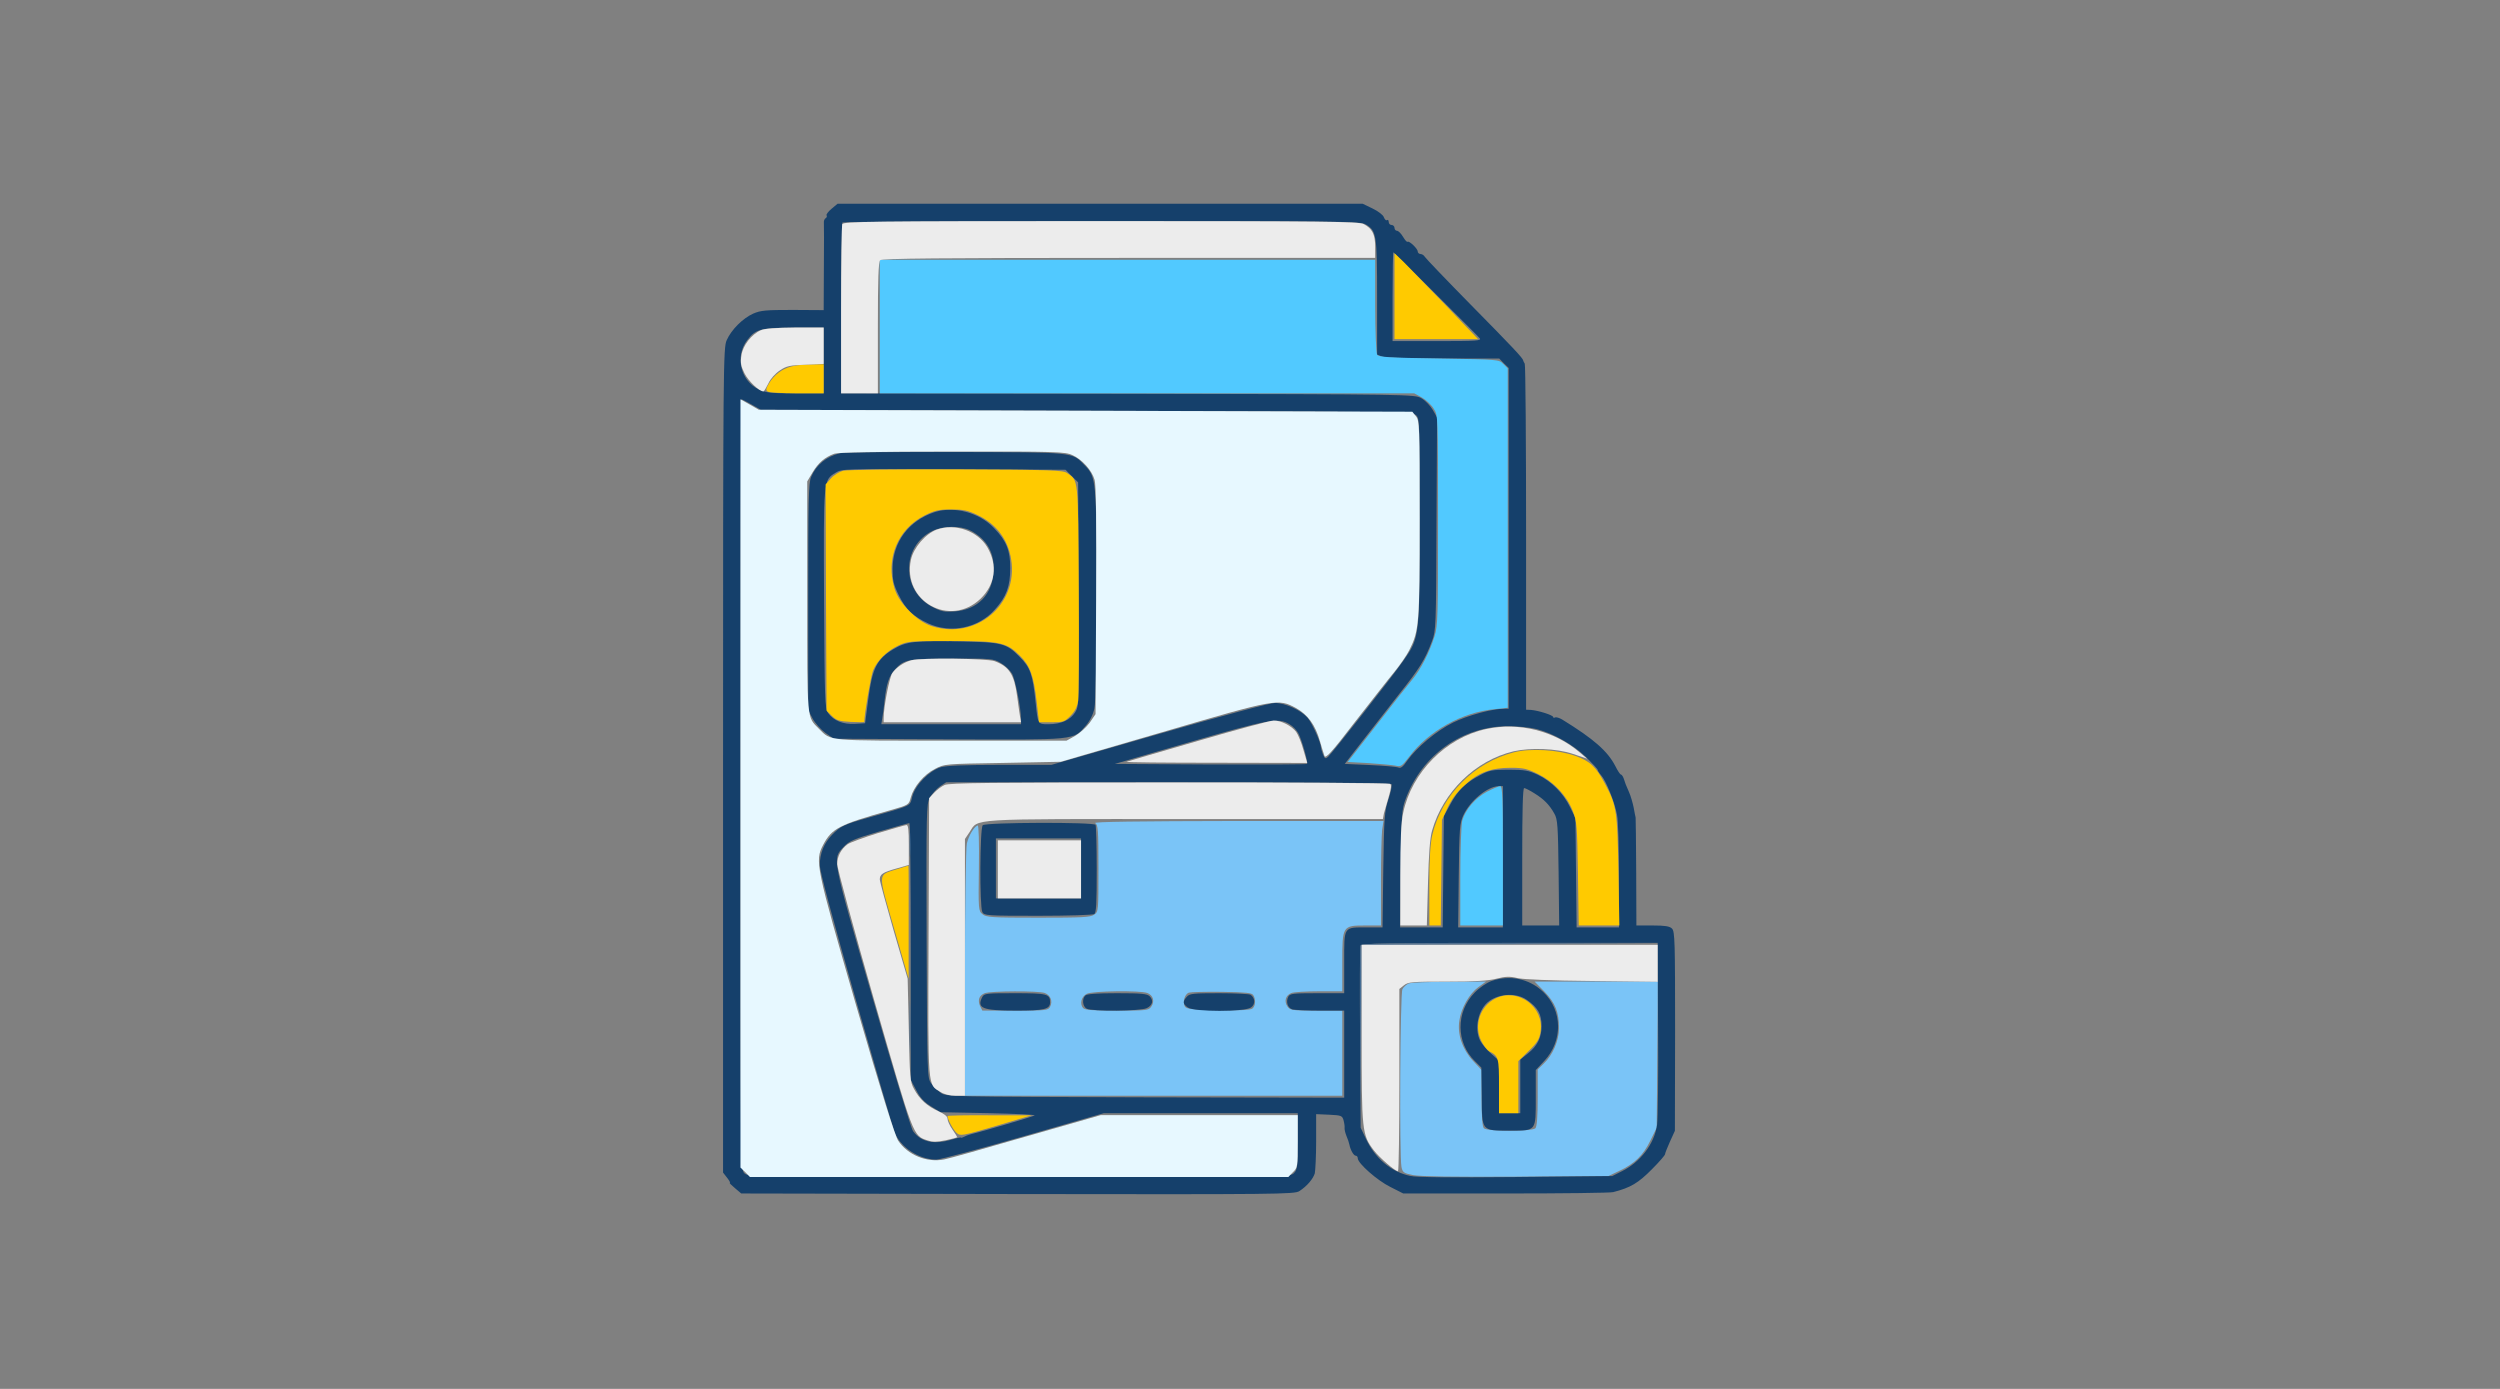 <svg width="270" height="150" viewBox="0 0 270 150" fill="none" xmlns="http://www.w3.org/2000/svg">
<rect x="0" y="0" width="270" height="150" fill="#808080" stroke="none"/>
<path d="M118.278 88.896C118.591 89.084 118.633 89.544 118.633 93.786C118.633 98.384 118.633 98.467 118.173 98.781C117.776 99.073 116.836 99.115 112.133 99.115C107.139 99.115 106.512 99.073 106.115 98.739C105.676 98.384 105.655 98.279 105.718 93.723C105.759 90.902 105.697 89.105 105.592 89.147C105.195 89.272 104.61 90.275 104.422 91.09C104.317 91.529 104.213 97.861 104.213 105.113V118.342H124.589H144.965V113.744V109.146H142.164C139.552 109.146 139.322 109.105 139.051 108.708C138.654 108.143 138.842 107.496 139.469 107.245C139.74 107.14 141.099 107.057 142.478 107.057H144.965V103.922C144.965 99.993 144.986 99.951 147.473 99.951H149.145V95.27C149.145 92.699 149.207 90.171 149.27 89.627L149.416 88.666H133.659C122.854 88.687 118.006 88.75 118.278 88.896ZM112.844 107.245C113.471 107.496 113.722 108.143 113.408 108.729C113.199 109.126 112.99 109.146 109.626 109.146H106.094L105.843 108.645C105.571 107.997 105.738 107.516 106.345 107.266C106.992 107.015 112.196 106.994 112.844 107.245ZM123.92 107.245C124.547 107.496 124.735 108.143 124.338 108.708C124.066 109.126 123.837 109.146 120.639 109.146C117.922 109.146 117.17 109.084 116.961 108.854C116.585 108.394 116.794 107.621 117.379 107.328C118.006 107.015 123.147 106.952 123.92 107.245ZM135.352 107.475C135.644 107.934 135.602 108.645 135.268 108.917C135.08 109.084 133.91 109.146 131.59 109.105C128.748 109.042 128.163 108.979 127.974 108.708C127.682 108.248 127.954 107.328 128.413 107.203C128.601 107.14 130.211 107.098 131.966 107.119C134.557 107.161 135.205 107.224 135.352 107.475Z" fill="#7AC4F7"/>
<path d="M152.133 106.221C151.882 106.325 151.589 106.597 151.464 106.827C151.213 107.266 151.129 124.862 151.359 126.032C151.485 126.618 151.589 126.701 152.592 126.91C153.324 127.056 157.044 127.119 163.689 127.077L173.7 127.015L174.849 126.471C176.521 125.698 177.462 124.779 178.235 123.19L178.924 121.79L178.987 113.911L179.05 106.012H172.383H165.738L166.803 107.098C167.974 108.331 168.371 109.314 168.371 111.048C168.371 112.386 167.681 113.974 166.72 114.873L166.072 115.5V118.551C166.072 120.641 165.988 121.686 165.821 121.853C165.466 122.208 160.617 122.208 160.262 121.853C160.095 121.686 160.011 120.662 160.011 118.593V115.562L159.092 114.58C157.942 113.347 157.378 111.717 157.608 110.233C157.796 108.875 158.695 107.307 159.677 106.597L160.492 106.012L156.542 106.033C154.369 106.033 152.383 106.116 152.133 106.221Z" fill="#7AC4F7"/>
<path d="M89.814 22.543C89.459 22.836 89.208 23.17 89.27 23.254C89.333 23.358 89.291 23.505 89.166 23.567C89.041 23.651 88.957 23.86 88.978 24.048C88.999 24.257 88.999 26.451 88.978 28.959L88.957 33.494L85.634 33.473C82.729 33.473 82.165 33.515 81.35 33.87C80.222 34.372 78.989 35.605 78.487 36.733C78.111 37.528 78.09 39.513 78.09 82.104V126.638L78.529 127.203C78.759 127.495 78.905 127.746 78.821 127.746C78.738 127.746 78.989 127.997 79.365 128.31L80.054 128.896L109.897 128.958C138.047 129 139.782 128.979 140.325 128.645C141.161 128.101 141.809 127.328 141.997 126.722C142.06 126.43 142.144 124.862 142.144 123.253V120.327L143.565 120.39C144.881 120.453 144.965 120.494 145.111 121.017C145.195 121.33 145.237 121.686 145.216 121.811C145.195 121.957 145.278 122.333 145.404 122.647C145.55 122.981 145.696 123.42 145.738 123.629C145.843 124.193 146.198 124.82 146.428 124.82C146.553 124.82 146.637 124.946 146.637 125.092C146.637 125.635 148.747 127.495 150.148 128.185L151.548 128.896H162.624C168.726 128.896 173.93 128.833 174.223 128.749C176.104 128.269 176.939 127.767 178.423 126.262C179.217 125.468 179.844 124.737 179.823 124.653C179.823 124.57 180.053 123.963 180.346 123.316L180.889 122.124L180.91 111.362C180.91 101.811 180.889 100.578 180.576 100.286C180.325 100.035 179.823 99.951 178.486 99.951H176.73L176.71 94.204C176.689 91.049 176.668 88.394 176.647 88.29C176.626 88.206 176.521 87.726 176.438 87.224C176.333 86.722 176.124 85.97 175.936 85.552C175.539 84.633 175.56 84.695 175.372 84.11C175.288 83.859 175.142 83.65 175.059 83.65C174.975 83.65 174.703 83.232 174.453 82.731C173.617 81.122 172.154 79.826 168.726 77.715C168.413 77.527 168.058 77.423 167.953 77.485C167.828 77.548 167.744 77.527 167.744 77.444C167.744 77.235 166.135 76.733 165.341 76.67L164.818 76.649V58.092C164.818 47.872 164.756 39.408 164.672 39.283C164.588 39.137 164.505 38.99 164.505 38.928C164.484 38.698 163.418 37.548 158.862 32.93C156.229 30.255 153.993 27.914 153.888 27.747C153.805 27.58 153.575 27.434 153.429 27.434C153.262 27.434 153.115 27.308 153.115 27.162C153.115 26.848 152.154 25.95 152.008 26.117C151.945 26.159 151.736 25.929 151.527 25.574C151.318 25.218 151.025 24.926 150.879 24.926C150.733 24.926 150.607 24.779 150.607 24.612C150.607 24.445 150.461 24.299 150.294 24.299C150.127 24.299 149.98 24.152 149.98 23.965C149.98 23.797 149.897 23.693 149.792 23.776C149.688 23.839 149.542 23.693 149.458 23.463C149.395 23.233 148.852 22.815 148.246 22.523L147.159 22H118.8H90.462L89.814 22.543ZM147.494 24.236C148.664 24.926 148.727 25.323 148.727 32.115V38.301L149.27 38.51C149.562 38.635 152.426 38.719 155.853 38.719H161.913L162.415 39.241L162.938 39.743V58.154V76.545H162.415C161.14 76.545 158.528 77.255 156.94 78.029C155.121 78.927 153.011 80.704 151.966 82.167C151.548 82.794 151.276 83.003 151.046 82.898C150.858 82.814 149.479 82.689 147.974 82.626L145.237 82.501L147.096 80.098C148.121 78.781 149.939 76.461 151.109 74.957C153.324 72.177 153.888 71.278 154.662 69.231C155.08 68.123 155.101 67.684 155.142 56.587L155.205 45.093L154.745 44.278C154.474 43.818 153.93 43.254 153.533 43.024C152.802 42.585 152.655 42.585 121.83 42.522L90.838 42.48V33.327C90.838 28.29 90.901 24.09 90.984 24.027C91.047 23.944 103.67 23.881 119.009 23.881C144.902 23.881 146.929 23.902 147.494 24.236ZM155.059 31.76C157.504 34.205 159.656 36.336 159.803 36.524C160.033 36.796 159.552 36.838 155.226 36.838H150.398V31.989C150.398 29.335 150.44 27.204 150.482 27.245C150.545 27.287 152.593 29.314 155.059 31.76ZM88.957 38.928V42.48H85.885C83.21 42.48 82.708 42.418 81.914 42.042C79.971 41.101 79.365 38.468 80.702 36.733C81.601 35.542 82.165 35.396 85.781 35.375H88.957V38.928ZM81.141 43.672L82.165 44.257L117.316 44.361C150.336 44.466 152.509 44.487 152.906 44.821C153.324 45.176 153.324 45.385 153.324 56.253C153.324 68.812 153.324 68.833 151.59 71.32C150.419 73.013 143.836 81.393 143.418 81.749C143.147 81.978 143.063 81.937 142.875 81.456C142.771 81.163 142.666 80.829 142.666 80.725C142.666 80.223 141.726 78.133 141.245 77.548C140.534 76.712 138.821 75.918 137.692 75.918C137.17 75.918 132.154 77.255 125.174 79.262L113.554 82.606H108.016C104.234 82.606 102.207 82.689 101.621 82.856C100.368 83.232 98.863 84.758 98.528 86.012C98.236 87.12 98.675 86.911 93.555 88.374C91.172 89.042 90.733 89.251 89.856 90.171C88.978 91.069 88.539 92.177 88.539 93.431C88.539 94.1 89.793 98.76 92.405 107.893C94.537 115.312 96.418 121.769 96.606 122.25C97.212 123.901 99.239 125.238 101.12 125.238C101.517 125.238 105.738 124.11 110.524 122.73L119.218 120.223H129.688H140.158V123.253C140.158 126.012 140.116 126.325 139.74 126.701C139.322 127.119 139.051 127.119 110.064 127.119C81.078 127.119 80.807 127.119 80.389 126.701C79.971 126.283 79.971 126.012 79.971 84.695C79.971 61.812 80.013 43.107 80.054 43.107C80.096 43.107 80.577 43.358 81.141 43.672ZM139.26 78.217C139.636 78.426 140.054 78.886 140.221 79.199C140.618 79.93 141.287 82.376 141.161 82.501C141.099 82.564 136.417 82.585 130.733 82.564L120.409 82.501L128.455 80.16C137.023 77.674 138.089 77.485 139.26 78.217ZM165.947 78.739C167.786 79.22 169.876 80.411 171.297 81.769C171.987 82.459 172.551 83.065 172.551 83.149C172.551 83.232 172.718 83.504 172.927 83.734C173.47 84.34 174.39 86.66 174.641 88.018C174.766 88.624 174.85 91.613 174.85 94.643V100.16H172.572H170.273L170.21 94.246L170.147 88.353L169.562 87.161C168.831 85.657 167.535 84.361 166.072 83.671C165.09 83.212 164.651 83.128 162.938 83.128C161.182 83.128 160.827 83.191 159.865 83.713C158.277 84.528 157.441 85.364 156.647 86.848L155.937 88.144L155.874 94.141L155.811 100.16H153.512H151.213L151.276 93.828C151.36 87.914 151.381 87.433 151.82 86.263C153.596 81.519 157.901 78.468 162.833 78.426C163.899 78.426 165.278 78.572 165.947 78.739ZM150.294 84.695C150.357 84.8 150.21 85.531 149.96 86.305C149.521 87.621 149.479 88.206 149.395 93.932L149.312 100.16H147.64C145.069 100.16 145.174 99.993 145.174 103.922V107.266H142.248C139.636 107.266 139.322 107.307 139.134 107.642C138.842 108.206 139.071 108.875 139.594 109.021C139.845 109.084 141.203 109.146 142.624 109.146H145.174V113.849V118.551L123.669 118.509C102.311 118.446 102.144 118.446 101.58 118.007C101.266 117.778 100.806 117.318 100.577 117.004C100.138 116.44 100.138 116.21 100.075 101.665C100.033 87.579 100.054 86.848 100.409 86.158C100.639 85.761 101.12 85.218 101.496 84.946L102.186 84.486H126.177C141.621 84.486 150.21 84.549 150.294 84.695ZM162.311 92.532V100.16H159.886H157.483L157.546 94.559C157.608 89.418 157.65 88.896 158.047 88.039C158.779 86.472 160.639 84.946 161.851 84.904H162.311V92.532ZM165.717 85.678C166.762 86.325 167.347 86.931 167.87 87.872C168.225 88.478 168.267 89.209 168.329 94.246L168.392 99.951H166.407H164.4V92.532C164.4 87.621 164.463 85.113 164.609 85.113C164.735 85.113 165.215 85.364 165.717 85.678ZM98.361 102.752V116.628L98.947 117.736C99.365 118.551 99.803 119.031 100.556 119.491L101.559 120.118L106.804 120.223C109.688 120.285 111.904 120.39 111.736 120.473C111.381 120.641 105.843 122.271 105.07 122.438C104.798 122.501 104.401 122.626 104.171 122.751C103.962 122.856 103.795 122.919 103.795 122.856C103.795 122.814 103.356 122.898 102.813 123.065C100.89 123.65 99.448 123.337 98.612 122.166C98.382 121.832 96.418 115.353 94.203 107.642C89.793 92.323 89.877 92.804 91.13 91.445C91.695 90.84 92.217 90.61 94.913 89.815C96.648 89.314 98.111 88.896 98.215 88.896C98.299 88.875 98.361 95.124 98.361 102.752ZM179.071 111.069C179.113 116.168 179.05 120.829 178.967 121.456C178.674 123.546 177.169 125.51 175.121 126.513L174.118 127.015L163.711 127.119C156.647 127.182 152.969 127.161 152.279 126.994C150.189 126.534 148.497 125.092 147.494 122.939L146.95 121.79L146.887 112.093C146.846 106.764 146.867 102.271 146.929 102.125C147.034 101.874 149.583 101.832 163.042 101.832H179.029L179.071 111.069Z" fill="#15406B"/>
<path d="M90.733 48.938C89.229 49.314 88.163 50.192 87.599 51.509C87.327 52.177 87.285 53.954 87.285 64.487V76.691L87.766 77.611C88.037 78.112 88.665 78.802 89.145 79.157L90.044 79.784L102.395 79.847C116.313 79.91 115.916 79.951 117.254 78.384C117.713 77.862 118.069 77.151 118.194 76.503C118.34 75.855 118.424 71.362 118.424 64.236C118.424 51.801 118.403 51.529 117.128 50.234C115.749 48.813 116.229 48.855 103.168 48.813C96.669 48.792 91.089 48.855 90.733 48.938ZM115.749 51.425L116.438 52.094L116.501 64.173C116.543 75.981 116.543 76.252 116.125 76.921C115.603 77.757 114.599 78.217 113.22 78.217C112.071 78.217 112.092 78.238 111.841 75.814C111.527 72.804 111.277 72.094 110.085 70.902C108.685 69.481 108.184 69.356 103.711 69.272C98.8 69.168 97.881 69.272 96.46 70.129C94.704 71.174 94.203 72.198 93.785 75.437L93.429 78.112L92.343 78.175C91.068 78.259 90.002 77.82 89.438 77.005C89.082 76.482 89.061 75.625 88.999 64.695C88.936 51.697 88.915 51.864 90.253 51.049C90.921 50.631 91.193 50.631 103.001 50.673L115.08 50.735L115.749 51.425ZM108.058 71.592C108.518 71.843 109.061 72.365 109.291 72.741C109.646 73.347 110.273 76.524 110.273 77.736V78.217H102.729H95.185L95.289 77.527C95.352 77.172 95.477 76.294 95.54 75.605C95.728 73.849 96.021 72.992 96.669 72.282C97.651 71.216 98.09 71.132 102.854 71.132C107.013 71.111 107.285 71.132 108.058 71.592Z" fill="#15406B"/>
<path d="M100.931 55.312C98.152 56.232 96.417 58.531 96.397 61.414C96.397 62.668 96.48 63.086 97.065 64.278C97.838 65.845 98.591 66.555 100.242 67.329C102.687 68.457 105.696 67.83 107.452 65.824C108.685 64.445 109.103 63.337 109.103 61.394C109.124 59.492 108.706 58.426 107.368 57.047C105.78 55.354 103.042 54.623 100.931 55.312ZM104.798 57.297C106.574 58.217 107.431 59.701 107.305 61.707C107.18 64.215 105.592 65.845 103.126 66.033C101.976 66.117 101.663 66.054 100.66 65.531C97.337 63.776 97.358 58.99 100.702 57.339C101.872 56.775 103.732 56.754 104.798 57.297Z" fill="#15406B"/>
<path d="M106.136 89.126C105.822 89.439 105.781 97.903 106.094 98.509C106.303 98.885 106.596 98.906 112.113 98.906C115.289 98.906 118.027 98.823 118.173 98.718C118.403 98.593 118.445 97.548 118.445 93.912C118.445 91.362 118.382 89.189 118.32 89.084C118.132 88.77 106.449 88.812 106.136 89.126ZM116.752 93.786V97.025H112.155H107.557V93.786V90.547H112.155H116.752V93.786Z" fill="#15406B"/>
<path d="M106.094 107.663C105.446 108.896 106.094 109.146 109.772 109.146C112.782 109.146 113.408 109 113.408 108.248C113.408 107.349 113.095 107.266 109.605 107.266C106.575 107.266 106.303 107.287 106.094 107.663Z" fill="#15406B"/>
<path d="M117.212 107.516C116.836 107.893 116.92 108.687 117.358 108.938C117.965 109.251 123.21 109.209 123.858 108.875C124.485 108.561 124.61 108.06 124.171 107.6C123.879 107.328 123.294 107.266 120.64 107.266C118.445 107.266 117.379 107.349 117.212 107.516Z" fill="#15406B"/>
<path d="M128.183 107.642C127.703 108.164 127.744 108.436 128.288 108.812C128.977 109.293 134.432 109.293 135.101 108.812C135.602 108.478 135.56 107.767 135.059 107.433C134.934 107.349 133.408 107.266 131.673 107.266C128.873 107.266 128.476 107.307 128.183 107.642Z" fill="#15406B"/>
<path d="M161.078 105.949C160.555 106.137 159.761 106.68 159.259 107.203C157.211 109.293 157.232 112.616 159.301 114.622L159.991 115.312L160.033 118.404C160.054 122.208 159.97 122.104 163.084 122.104C165.947 122.104 165.863 122.208 165.863 118.509V115.562L166.783 114.58C168.81 112.407 168.768 109.126 166.657 107.119C165.174 105.698 163.063 105.259 161.078 105.949ZM164.881 107.976C166.114 108.833 166.49 109.523 166.49 110.839C166.49 112.03 166.03 112.971 165.048 113.744L164.191 114.434V117.339V120.223H163.042H161.893V117.38V114.559L161.036 113.786C160.555 113.368 160.033 112.741 159.865 112.407C159.176 111.069 159.656 108.938 160.848 108.102C161.997 107.287 163.815 107.224 164.881 107.976Z" fill="#15406B"/>
<path d="M150.607 31.989V36.629H155.121H159.636L156.083 32.909C154.118 30.882 152.091 28.792 151.569 28.27L150.607 27.35V31.989Z" fill="#FFCA00"/>
<path d="M85.405 39.596C84.422 39.868 83.649 40.474 83.085 41.352C82.709 41.979 82.688 42.146 82.918 42.292C83.085 42.397 84.506 42.48 86.094 42.48H88.957V40.913V39.346L87.557 39.367C86.763 39.367 85.802 39.471 85.405 39.596Z" fill="#FFCA00"/>
<path d="M91.047 50.84C90.65 50.944 90.065 51.3 89.73 51.676L89.166 52.324L89.208 64.528L89.27 76.754L89.835 77.318C90.336 77.799 90.629 77.903 91.883 77.966C92.677 78.008 93.346 78.008 93.346 77.966C93.346 77.109 94.056 73.013 94.286 72.428C94.746 71.32 95.77 70.317 97.003 69.732C98.006 69.251 98.236 69.231 102.666 69.231C108.037 69.231 108.706 69.377 110.148 70.819C111.256 71.926 111.632 72.93 111.966 75.855L112.217 78.008H113.575C114.808 78.008 114.955 77.966 115.603 77.318C116.104 76.817 116.334 76.357 116.438 75.688C116.501 75.186 116.543 69.732 116.501 63.588C116.438 51.425 116.48 51.947 115.247 51.091C114.808 50.777 113.596 50.735 103.272 50.694C96.961 50.673 91.444 50.735 91.047 50.84ZM105.571 55.626C107.598 56.587 108.873 58.259 109.208 60.432C109.981 65.302 105.404 69.147 100.639 67.621C99.051 67.12 97.128 65.197 96.627 63.609C95.603 60.39 96.94 57.13 99.866 55.667C100.953 55.124 101.371 55.02 102.729 55.02C104.046 55.02 104.526 55.124 105.571 55.626Z" fill="#FFCA00"/>
<path d="M163.523 81.247C159.176 82.355 155.707 85.866 154.683 90.192C154.474 91.111 154.369 92.741 154.369 95.709V99.951H154.975H155.602L155.665 94.246L155.728 88.561L156.334 87.245C156.752 86.367 157.316 85.573 158.131 84.842C159.636 83.441 161.015 82.919 163.167 82.919C164.526 82.919 164.944 83.023 166.135 83.609C167.807 84.445 169.207 85.928 169.855 87.579C170.294 88.687 170.336 89.168 170.419 94.35L170.503 99.951H172.697H174.891L174.787 94.037C174.682 87.621 174.599 87.015 173.366 84.695C172.342 82.773 171.757 82.229 170.147 81.644C168.308 80.975 165.32 80.787 163.523 81.247Z" fill="#FFCA00"/>
<path d="M96.815 93.891C94.767 94.538 94.788 94.141 96.564 100.286L98.131 105.698V99.575C98.152 96.231 98.131 93.473 98.111 93.494C98.069 93.494 97.484 93.682 96.815 93.891Z" fill="#FFCA00"/>
<path d="M161.516 107.83C159.844 108.645 159.134 110.777 159.991 112.448C160.242 112.929 160.618 113.41 160.827 113.535C161.851 114.058 161.893 114.246 161.893 117.318V120.223H162.937H163.982V117.422V114.601L165.111 113.493C166.072 112.553 166.26 112.219 166.386 111.383C166.783 108.729 163.92 106.639 161.516 107.83Z" fill="#FFCA00"/>
<path d="M102.332 120.536C102.332 120.891 102.959 122.041 103.314 122.354C103.711 122.71 103.879 122.689 107.578 121.602L111.423 120.453H106.888C104.38 120.432 102.332 120.473 102.332 120.536Z" fill="#FFCA00"/>
<path d="M98.236 91.174C98.236 92.386 98.257 92.867 98.299 92.26C98.341 91.675 98.341 90.672 98.299 90.066C98.257 89.481 98.236 89.962 98.236 91.174Z" fill="#406B96"/>
<path d="M146.95 102.083C146.888 102.229 146.867 106.388 146.908 111.341L146.95 120.327L147.013 111.195L147.055 102.041L163.105 101.978L179.134 101.937L163.084 101.874C150.399 101.853 147.013 101.895 146.95 102.083Z" fill="#406B96"/>
<path d="M98.236 110.923C98.236 113.452 98.278 114.455 98.299 113.159C98.341 111.863 98.341 109.794 98.299 108.561C98.278 107.328 98.236 108.394 98.236 110.923Z" fill="#406B96"/>
<path d="M95.018 35.27V42.48H123.878H152.739L153.575 42.94C154.014 43.191 154.599 43.734 154.85 44.152C155.31 44.884 155.31 44.905 155.31 56.169C155.31 66.555 155.289 67.559 154.933 68.708C154.39 70.443 153.45 72.282 152.53 73.389C152.112 73.891 150.357 76.106 148.664 78.3L145.55 82.292L147.828 82.417C149.061 82.501 150.378 82.626 150.712 82.689C151.297 82.835 151.402 82.752 152.175 81.749C154.306 78.927 157.901 76.921 161.433 76.587L162.833 76.44V58.112V39.785L162.352 39.304C161.893 38.823 161.809 38.823 155.393 38.719C149.939 38.635 148.894 38.572 148.727 38.301C148.622 38.134 148.518 35.772 148.518 33.014V28.061H121.768H95.018V35.27Z" fill="#51C9FF"/>
<path d="M160.618 85.49C159.364 86.137 158.256 87.433 157.922 88.624C157.817 89.063 157.713 91.675 157.713 94.664V99.951H160.012H162.311V92.428C162.311 86.158 162.269 84.904 162.018 84.904C161.872 84.904 161.224 85.176 160.618 85.49Z" fill="#51C9FF"/>
<path d="M90.963 24.215C90.901 24.403 90.838 28.583 90.838 33.515V42.48H92.823H94.809V35.417C94.809 30.192 94.871 28.29 95.059 28.102C95.248 27.914 101.496 27.852 121.914 27.852H148.518V26.64C148.518 25.302 148.204 24.675 147.264 24.194C146.741 23.923 143.105 23.881 118.884 23.881C93.743 23.881 91.089 23.923 90.963 24.215Z" fill="#ECECEC"/>
<path d="M82.165 35.668C81.161 36.106 80.221 37.319 80.075 38.384C79.949 39.158 80.012 39.534 80.409 40.328C80.827 41.164 82.018 42.292 82.457 42.272C82.52 42.272 82.75 41.874 82.98 41.415C83.21 40.913 83.711 40.349 84.213 40.014C84.944 39.513 85.32 39.45 87.013 39.388L88.957 39.304V37.34V35.375H85.885C83.795 35.396 82.582 35.48 82.165 35.668Z" fill="#ECECEC"/>
<path d="M79.971 84.612V126.095L80.493 126.597L80.995 127.119H110.064H139.134L139.636 126.597C140.137 126.116 140.158 125.991 140.158 123.253V120.432H129.521H118.884L110.859 122.73C106.47 124.005 102.457 125.134 101.977 125.217C100.096 125.594 98.027 124.737 97.003 123.19C96.648 122.626 95.206 118.028 92.468 108.603C88.1 93.494 87.996 92.992 88.894 91.257C89.835 89.46 90.629 89.063 96.104 87.517C98.152 86.931 98.152 86.931 98.361 86.137C98.675 84.967 99.782 83.65 100.974 83.044C101.998 82.501 102.06 82.501 108.288 82.397L114.558 82.271L125.529 79.074C137.838 75.458 138.047 75.437 139.949 76.461C141.245 77.172 142.06 78.3 142.562 80.077C142.75 80.725 142.959 81.414 143.042 81.644C143.168 81.958 143.795 81.289 146.323 77.987C148.058 75.772 149.96 73.327 150.587 72.574C151.193 71.822 151.924 70.777 152.196 70.234C153.262 68.123 153.324 67.433 153.324 56.044C153.324 45.929 153.303 45.427 152.927 44.967L152.53 44.466L117.233 44.361L81.956 44.257L80.974 43.693L79.971 43.128V84.612ZM115.812 49.147C116.856 49.607 117.922 50.798 118.215 51.822C118.382 52.365 118.424 56.378 118.382 64.884L118.319 77.13L117.692 78.05C117.337 78.53 116.627 79.178 116.125 79.471L115.185 79.993H102.75C89.082 79.993 89.814 80.056 88.456 78.718C87.118 77.36 87.181 78.091 87.181 64.424V51.989L87.766 51.007C88.372 49.983 89.082 49.377 90.106 49.001C90.524 48.855 94.85 48.771 102.854 48.771C114.14 48.75 115.038 48.792 115.812 49.147Z" fill="#E7F8FF"/>
<path d="M101.183 57.193C99.971 57.632 98.654 59.157 98.383 60.453C97.421 64.925 102.604 67.83 105.906 64.654C107.494 63.107 107.766 61.059 106.637 59.116C105.593 57.339 103.168 56.482 101.183 57.193Z" fill="#ECECEC"/>
<path d="M98.466 71.299C97.63 71.508 96.794 72.073 96.355 72.721C96.042 73.222 95.436 76.357 95.436 77.527V78.008H102.854H110.273L110.169 77.423C110.106 77.109 109.981 76.127 109.855 75.228C109.542 72.846 108.999 71.989 107.41 71.404C106.554 71.111 99.636 71.028 98.466 71.299Z" fill="#ECECEC"/>
<path d="M129.395 80.014C125.258 81.205 121.788 82.229 121.663 82.271C121.558 82.334 125.884 82.376 131.318 82.376L141.182 82.397L140.764 80.975C140.555 80.202 140.2 79.345 139.991 79.053C139.489 78.384 138.34 77.799 137.546 77.82C137.211 77.82 133.533 78.802 129.395 80.014Z" fill="#ECECEC"/>
<path d="M160.492 78.739C156.146 79.68 152.467 83.4 151.548 87.767C151.318 88.791 151.234 90.693 151.234 94.559V99.951H152.676H154.097L154.223 95.395C154.306 92.219 154.432 90.505 154.662 89.711C155.853 85.531 159.343 82.125 163.46 81.143C165.278 80.725 168.12 80.829 169.855 81.414L171.401 81.937L170.565 81.226C167.849 78.927 164.024 77.966 160.492 78.739Z" fill="#ECECEC"/>
<path d="M102.018 84.779C101.684 84.925 101.161 85.322 100.869 85.636L100.346 86.2L100.284 101.226C100.221 117.84 100.179 117.088 101.558 117.924C101.976 118.196 102.603 118.342 103.23 118.342H104.213V104.465V90.61L104.693 89.899C105.717 88.353 104.15 88.457 127.974 88.457H149.353L149.458 87.872C149.541 87.558 149.771 86.743 149.98 86.054C150.252 85.134 150.294 84.758 150.126 84.653C149.98 84.57 139.259 84.486 126.26 84.507C107.034 84.507 102.52 84.549 102.018 84.779Z" fill="#ECECEC"/>
<path d="M94.788 89.983C93.241 90.463 91.778 91.007 91.548 91.174C90.817 91.717 90.42 92.49 90.42 93.326C90.42 93.765 92.217 100.348 94.391 107.955C98.696 122.898 98.591 122.647 100.2 123.169C100.744 123.357 101.204 123.337 102.144 123.148C102.813 123.002 103.377 122.856 103.377 122.814C103.377 122.772 103.147 122.396 102.854 121.978C102.562 121.56 102.332 121.038 102.332 120.829C102.332 120.578 101.998 120.306 101.35 120.014C100.138 119.47 99.302 118.718 98.717 117.61C98.278 116.837 98.257 116.398 98.152 111.236L98.027 105.698L96.522 100.536C95.707 97.694 95.018 95.186 95.018 94.977C95.018 94.413 95.352 94.204 96.857 93.786L98.152 93.41V91.257C98.152 89.648 98.09 89.084 97.902 89.105C97.755 89.105 96.355 89.523 94.788 89.983Z" fill="#ECECEC"/>
<path d="M107.766 93.891V97.025H112.259H116.752V93.891V90.756H112.259H107.766V93.891Z" fill="#ECECEC"/>
<path d="M147.055 111.613C147.055 122.208 147.096 122.542 148.371 124.235C148.998 125.05 150.67 126.492 150.984 126.492C151.067 126.492 151.13 122.062 151.13 116.649V106.806L151.631 106.409C152.07 106.054 152.488 106.012 156.25 106.012C159.259 106.012 160.743 105.928 161.621 105.698C162.624 105.447 163.042 105.427 163.899 105.636C164.547 105.782 167.535 105.907 171.987 105.949L179.029 106.033V104.026V102.041H163.042H147.055V111.613Z" fill="#ECECEC"/>
</svg>
